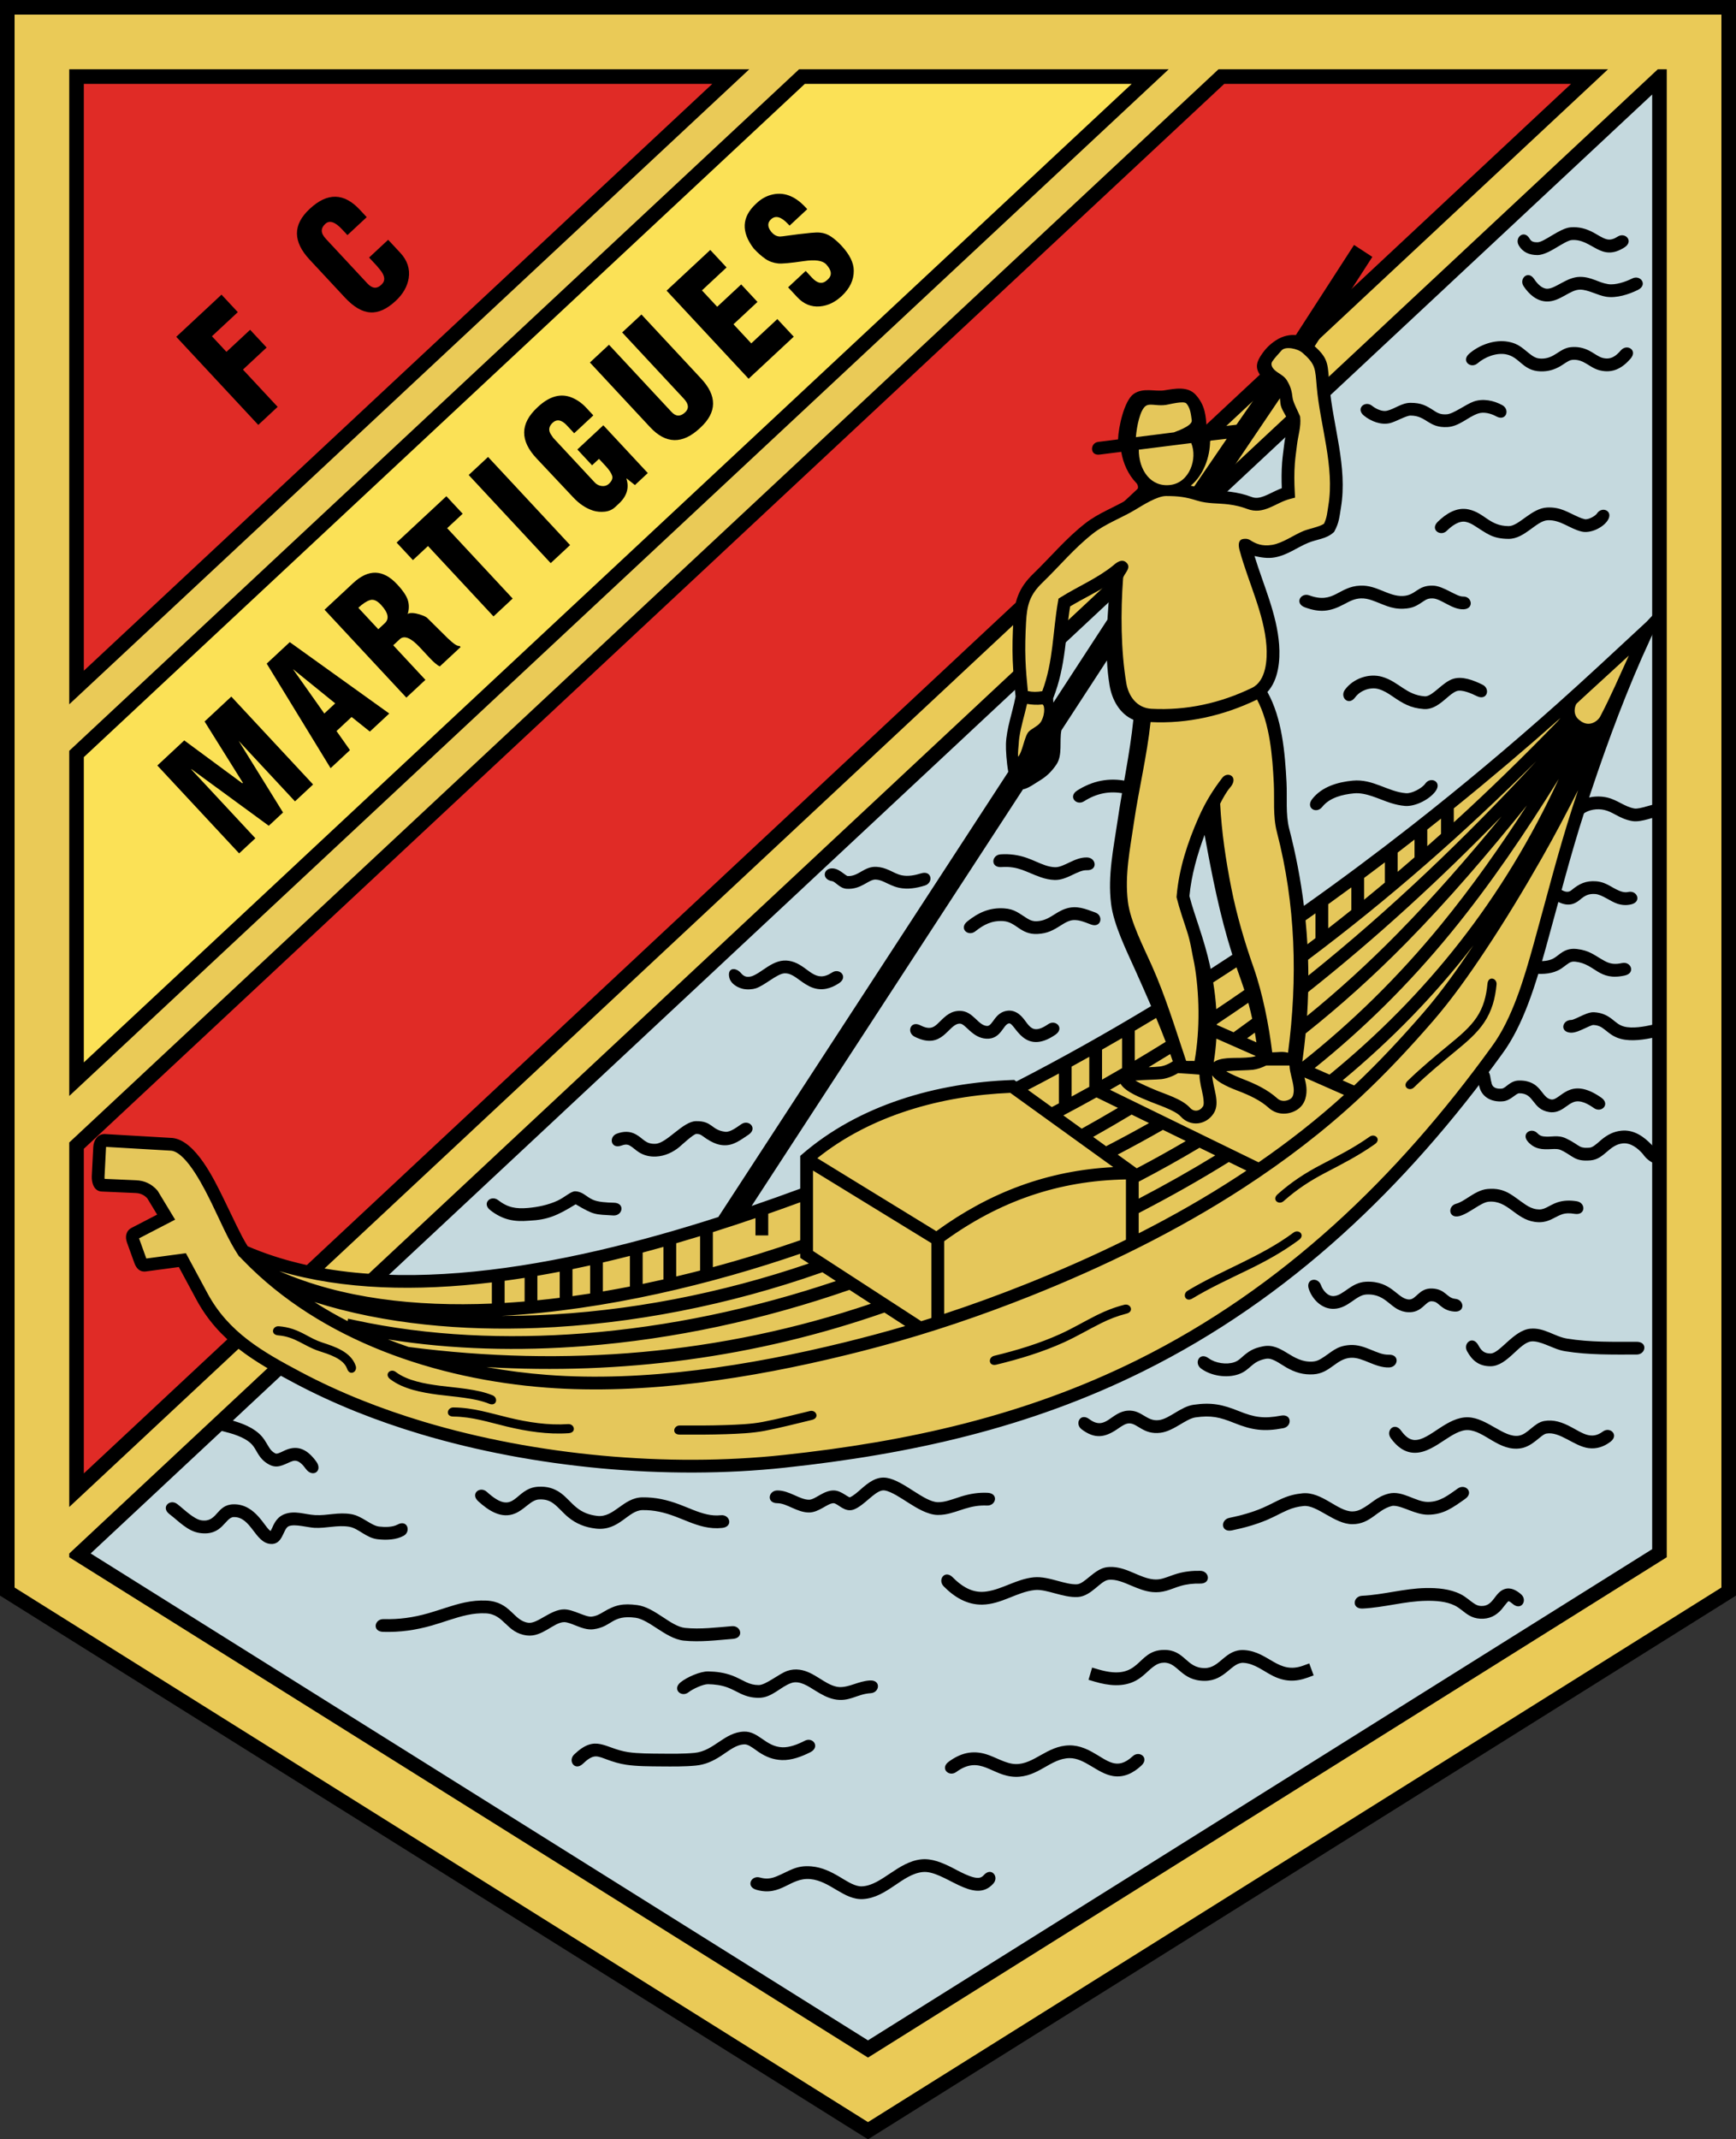 <?xml version="1.0" encoding="utf-8"?>
<!-- Generator: Adobe Illustrator 13.0.2, SVG Export Plug-In . SVG Version: 6.00 Build 14948)  -->
<!DOCTYPE svg PUBLIC "-//W3C//DTD SVG 1.1 Tiny//EN" "http://www.w3.org/Graphics/SVG/1.1/DTD/svg11-tiny.dtd">
<svg version="1.1" baseProfile="tiny" id="Ebene_1" xmlns="http://www.w3.org/2000/svg" xmlns:xlink="http://www.w3.org/1999/xlink"
	 x="0px" y="0px" width="460.25px" height="566.929px" viewBox="0 0 460.25 566.929" xml:space="preserve">
<rect x="0" y="0" width="460.25" height="566.929" fill="#333333" stroke="none"/>
<polygon fill-rule="evenodd" fill="#C5D9DE" points="18.358,412.677 230.125,545.269 441.891,412.677 441.891,18.359 
	18.358,412.677 "/>
<polygon fill-rule="evenodd" fill="#E02B26" points="18.358,18.359 18.358,399.99 425.923,18.359 18.358,18.359 "/>
<polygon fill-rule="evenodd" fill="#FBE156" points="18.358,190.367 18.358,297.25 316.555,18.359 205.529,18.359 18.358,190.367 
	"/>
<path fill-rule="evenodd" d="M0,0h460.25v422.843L230.125,566.929L0,422.843V0L0,0z M22.223,390.464l394.3-368.241h-91.946
	L22.223,304.439V390.464L22.223,390.464z M438.026,25.044L24.036,411.673l206.089,129.035l207.901-130.17V25.044L438.026,25.044z
	 M22.223,177.75L188.848,22.224H22.223V177.75L22.223,177.75z M213.378,22.224L22.223,200.646v80.896L300.045,22.224H213.378
	L213.378,22.224z"/>
<path fill-rule="evenodd" fill="#EACA57" d="M3.865,3.865h452.52v416.837L230.125,562.369L3.865,420.703V3.865L3.865,3.865z
	 M18.358,399.361L426.324,18.359H323.053l-304.695,284.4V399.361L18.358,399.361z M439.522,18.359L18.358,411.687v0.99
	l211.767,132.592l211.766-132.592V18.359H439.522L439.522,18.359z M18.358,186.645L198.653,18.359H18.358V186.645L18.358,186.645z
	 M211.855,18.359L18.358,198.967v91.47L309.851,18.359H211.855L211.855,18.359z"/>
<path fill-rule="evenodd" fill="#E5C75B" d="M27.244,302.66c7.114,0.58,14.229,1.16,21.343,1.74
	c5.291,9.217,10.583,18.432,15.875,27.646c39.073,14.736,90.031,6.561,149.434-15.824c-0.232-3.479,0.199-5.301-0.033-8.779
	c21.234-14.346,39.362-18.705,57.046-19.744c11.827-6.493,23.654-12.987,35.48-19.479c-0.608-9.914-9.172-20.491-9.78-30.404
	c-1.014-16.522,6.919-31.388,5.904-47.911c-10.533-7.563-8.649-23.785-6.56-38.562c-3.029,6.218-10.698,3.156-13.728,9.374
	c-0.751,7.631-1.853,16.226-3.696,24.987c-0.712,3.381,0.313,7.875-1.146,10.834c-1.875,3.804-6.342,5.939-7.865,9.069
	c0.463-15.537,0.927-31.074,1.391-46.611c9.22-14.722,20.662-20.688,33.459-28.258c-2.318-4.406-5.964-9.806-5.631-14.875
	c1.623-3.942,3.246-7.222,4.87-11.164c3.71,0,7.42,0,11.131,0c5.767,10.978,4.904,18.531,0.065,23.322
	c6.029,2.319,11.063,3.144,17.094,5.463c4.539,0.038,7.422-2.084,9.973-3.708c-0.985-5.913,2.337-12.158,1.352-18.071
	c-0.869-5.218-7.208-10.104-8.077-15.322c0.709-3.843,7.385-7.024,10.413-6.229c1.374,0.361,3.748,8.182,5.125,8.544
	c1.23,10.945,3.336,19.535,4.045,30.755c0.146,2.329-2.187,7.791-2.025,10.062c-3.479,1.087-9.722,4.832-12.969,5.918
	c-3.678,1.231-4.356-0.193-8.299,1.039c1.871,12.334,12.268,25.799,2.913,37.272c3.112,7.704,5.646,22.528,5.844,35.209
	c0.137,8.769,3.702,14.589,4.825,23.521c33.494-22.393,60.691-47.768,91.533-75.132c-20.741,38.993-28.889,95.882-38.03,109.355
	c-29.47,41.629-65.604,70.42-102.275,88.531c-24.732,12.213-52.216,16.652-77.396,20.885c-21.529,3.619-43.323,3.918-65.348,0.598
	c-19.715-2.973-41.185-5.709-61.032-15.129c-16.598-7.879-34.032-13.637-44.354-37.275c-3.479,0.348-6.958,0.697-10.436,1.047
	c-0.638-2.551-1.275-5.102-1.912-7.654c2.55-1.506,5.101-3.014,7.652-4.521c-1.566-2.609-3.132-5.217-4.697-7.826
	c-4.172-0.406-8.343-0.813-12.515-1.219C26.553,310.31,26.898,306.484,27.244,302.66L27.244,302.66z M319.87,216.052l-6.629,20.216
	l6.629,23.531l9.279-5.634L319.87,216.052L319.87,216.052z"/>
<path fill-rule="evenodd" d="M351.013,138.798c0.802-1.616,0.854-2.955,1.162-4.813c1.704-10.283-2.178-21.188-3.08-31.466
	c-0.423-4.83-0.231-5.934-3.778-9.021c-1.218-1.103-4.518-1.822-5.549-0.633c-1.032,1.189-1.66,1.768-2.477,2.955
	c-0.576,0.95,0.14,2.035,1.568,2.953c0.888,0.569,1.772,1.122,2.327,2.028c0.994,1.626,1.296,2.823,1.51,4.662
	c0.134,1.147,1.436,3.569,1.891,4.67l0.092,0.224l0.026,0.239c0.27,2.471-0.556,4.824-0.846,7.287
	c-0.192,1.644-0.44,3.26-0.568,4.915c-0.197,2.561-0.163,5.135-0.021,7.697l0.075,1.382l-1.34,0.348
	c-3.896,1.01-6.936,4.338-11.381,2.633c-1.576-0.604-3.154-0.958-4.823-1.178c-2.854-0.374-5.604-0.135-8.409-1.013
	c-3.178-0.994-4.897-1.196-8.222-1.217c-2.375-0.016-6.186,2.428-8.272,3.679c-3.577,2.144-7.815,3.663-11.099,6.232
	c-5.041,3.946-8.904,8.674-13.458,13.073c-3.341,3.228-4.063,5.879-4.312,10.436c-0.181,3.315-0.283,6.616-0.16,9.934
	c0.104,2.784,0.354,5.563,0.632,8.336c1.289,0.28,2.456,0.244,3.819,0.026c2.951-7.868,2.751-15.634,4.182-23.786l0.13-0.742
	l0.639-0.4c4.598-2.873,9.662-4.971,13.906-8.418c1.007-0.915,2.414-1.838,3.542-0.636c1.34,1.43-0.88,2.941-0.966,4.084
	c-0.674,8.907-0.594,19.099,0.849,27.762c0.573,3.447,2.8,6.598,6.664,6.803c9.292,0.491,18.311-1.498,26.676-5.56
	c3.761-1.827,4.081-7.564,3.812-11.191c-0.626-8.43-4.803-16.798-7.036-24.984c-0.517-1.666-0.392-2.941,0.657-3.216
	c0.476-0.124,1.351-0.208,2.079,0.263c1.36,0.876,3.107,1.732,5.879,1.243c2.786-0.492,5.633-2.603,8.27-3.687
	C346.987,140.131,349.792,139.634,351.013,138.798L351.013,138.798z M373.188,286.437c3.63-3.529,7.4-6.633,11.296-9.843
	c2.476-2.04,5.173-4.267,6.979-6.946c1.843-2.732,2.592-5.716,2.898-8.965c0.202-2.142,2.567-1.504,2.405,0.227
	c-0.346,3.662-1.226,7.011-3.301,10.089c-1.959,2.904-4.763,5.249-7.445,7.459c-3.844,3.167-7.566,6.228-11.148,9.71
	C373.625,289.38,371.645,287.937,373.188,286.437L373.188,286.437z M338.713,316.494c3.652-3.238,7.206-5.574,11.511-7.826
	c4.555-2.383,8.651-4.445,12.895-7.441c1.42-1.002,3.151,0.732,1.394,1.973c-4.337,3.063-8.515,5.174-13.168,7.609
	c-4.131,2.16-7.523,4.387-11.029,7.492C339.014,319.453,337.105,317.919,338.713,316.494L338.713,316.494z M314.873,342.041
	c9.283-5.586,19.28-8.891,28.065-15.396c1.396-1.035,3.169,0.66,1.437,1.939c-4.203,3.113-8.554,5.521-13.239,7.809
	c-5.104,2.488-10.133,4.779-15.018,7.719C314.281,345.216,313.373,342.943,314.873,342.041L314.873,342.041z M263.578,359.294
	c5.966-1.449,11.919-3.232,17.518-5.775c3.36-1.525,6.436-3.373,9.713-5.01c2.366-1.18,4.701-2.086,7.268-2.738
	c1.685-0.428,2.681,1.811,0.596,2.342c-2.399,0.609-4.572,1.455-6.783,2.559c-3.307,1.65-6.404,3.506-9.794,5.047
	c-5.739,2.605-11.831,4.438-17.946,5.924C262.057,362.148,261.889,359.705,263.578,359.294L263.578,359.294z M180.211,377.761
	c4.061,0.023,8.115,0.027,12.175-0.111c3.167-0.107,6.759-0.244,9.868-0.842c4.176-0.805,8.322-1.883,12.457-2.879
	c1.691-0.406,2.658,1.846,0.565,2.348c-4.172,1.006-8.352,2.092-12.565,2.902c-3.241,0.625-6.942,0.771-10.243,0.885
	c-4.093,0.139-8.178,0.137-12.271,0.113C178.041,380.166,178.516,377.753,180.211,377.761L180.211,377.761z M120.2,372.978
	c5.267,0.045,9.691,1.51,14.706,2.713c5.066,1.217,10.458,2.07,15.683,1.703c1.735-0.121,2.315,2.258,0.169,2.41
	c-5.48,0.385-11.1-0.486-16.416-1.764c-4.79-1.15-9.149-2.605-14.162-2.646C117.999,375.378,118.528,372.964,120.2,372.978
	L120.2,372.978z M104.923,363.572c3.08,2.35,7.816,3.143,11.567,3.639c4.5,0.596,9.896,0.84,14.086,2.547
	c1.61,0.654,1.083,3.049-0.911,2.236c-3.886-1.582-9.29-1.834-13.492-2.389c-4.25-0.563-9.229-1.451-12.716-4.113
	C101.747,364.185,103.542,362.515,104.923,363.572L104.923,363.572z M73.941,351.466c2.703,0.219,4.672,0.971,7.03,2.229
	c1.454,0.775,2.804,1.535,4.384,2.051c3.372,1.102,7.671,2.479,8.944,6.186c0.563,1.645-1.588,2.82-2.285,0.785
	c-0.928-2.703-4.987-3.883-7.408-4.674c-4.082-1.334-6.257-3.793-10.86-4.168C71.6,353.701,72.208,351.326,73.941,351.466
	L73.941,351.466z M47.417,335.769l-8.667,1.162c-1.739,0.232-2.623-0.83-3.156-2.313l-1.932-5.352
	c-0.542-1.504-0.287-3.094,1.233-3.883l6.767-3.508l-2.604-4.303c-0.854-0.916-1.809-1.357-3.084-1.414l-9.02-0.398
	c-2.097-0.094-2.705-2.412-2.617-4.131l0.394-7.705c0.089-1.76,1.206-3.504,3.149-3.395l17.862,1.041l0.05,0.006
	c6.078,0.721,10.978,10.986,13.37,15.842c1.219,2.475,2.386,4.975,3.604,7.451c0.885,1.797,1.822,3.684,2.899,5.391
	c34.902,15.066,83.93,5.379,124.776-7.744l76.874-117.975c-0.452-2.491-0.676-5.863-0.618-7.432
	c0.146-3.992,1.698-8.249,2.486-12.202l0.065-0.328c-0.328-3.21-0.638-6.427-0.758-9.653c-0.127-3.422-0.024-6.825,0.162-10.243
	c0.295-5.419,1.362-8.842,5.339-12.684c4.655-4.499,8.555-9.259,13.724-13.304c3.519-2.753,7.666-4.206,11.445-6.469
	c2.832-1.694,2.961-3.393,2.035-4.296c-2.058-2.146-3.416-5.108-3.929-8.186l-5.758,0.725c-2.652,0.333-2.532-3.088-0.374-3.36
	l5.281-0.667c0.106-3.276,1.65-10.239,4.095-12.011c2.505-1.815,5.69-0.602,8.201-0.993c2.69-0.419,6.201-1.198,8.356,1.242
	c2.505,2.835,2.598,5.542,2.873,8.795l7.865-0.923l8.056-11.601c-0.45-0.336-1.554-1.255-1.825-1.646
	c-1.383-1.989-0.795-3.57,0.468-5.405c1.057-1.535,2.079-2.576,3.644-3.633c2.044-1.382,4.032-1.588,5.408-1.473l15.426-23.883
	l4.856,3.166l-15.296,23.684c3.844,3.435,3.438,4.942,3.921,10.461c0.945,10.765,4.851,21.436,3.048,32.314
	c-0.405,2.44-0.488,3.972-1.681,6.171l-0.145,0.266l-0.227,0.2c-1.891,1.659-4.358,1.744-6.572,2.654
	c-3.101,1.275-5.522,3.28-8.968,3.889c-1.825,0.322-3.575,0.019-5.321-0.372c2.374,7.758,5.922,15.341,6.526,23.485
	c0.312,4.184-0.169,9.358-3.106,12.55c3.901,6.968,4.662,16.104,5.068,23.948c0.204,3.95-0.279,8.475,0.71,12.287
	c1.76,6.786,3.062,13.601,3.904,20.441c9.768-6.91,19.354-14.063,28.747-21.421c13.13-10.284,25.911-21,38.365-32.093
	c7.672-6.833,15.136-13.826,22.669-20.802l1.078-0.998l2.062-2.19l0.304,1.259l0.196,2.138l-0.86,1.826l-0.48,1.027l-0.67,1.493
	c-0.609,1.355-1.224,2.709-1.841,4.062c-5.818,13.236-10.754,27.026-15.184,40.717c-3.845,11.885-6.906,24.093-10.262,36.128
	c-2.589,9.289-5.831,20.355-11.609,28.156c-25.372,35.057-56.224,64.76-95.245,84.1c-30.241,14.988-61.596,21.91-94.937,25.488
	c-31.243,3.352-66.542,0.078-96.607-8.922c-11.471-3.434-22.708-7.846-33.292-13.463c-10.728-5.693-20.13-11.135-26.091-22.207
	L47.417,335.769L47.417,335.769z M199.27,319.587c4.43-1.514,8.738-3.053,12.889-4.584v-8.461h0v-0.223l0.292-0.256
	c15.243-13.297,35.945-19.139,55.846-19.852l0.579-0.021l0.577,0.416c12.125-6.246,24.037-12.928,35.729-19.991
	c-1.316-3.058-2.672-6.097-4.022-9.122c-2.357-5.283-5.901-12.308-6.596-18.021c-0.915-7.523,0.659-14.645,1.737-22.035
	c1.302-8.919,3.257-17.715,4.173-26.695c-3.55-1.528-5.652-5.185-6.313-9.16c-0.357-2.152-0.571-4.352-0.68-6.577l-12.079,18.537
	c-0.583,2.845,0.382,6.574-1.353,9.097c-1.324,1.926-2.599,3.14-4.6,4.342c-1.229,0.738-2.779,1.924-4.242,2.207L199.27,319.587
	L199.27,319.587z M306.519,269.762c-1.881,1.135-3.767,2.258-5.66,3.373v7.937c2.752-1.637,5.482-3.298,8.197-4.987
	C308.246,273.965,307.396,271.858,306.519,269.762L306.519,269.762z M310.255,279.32c-1.899,1.178-3.807,2.343-5.724,3.495
	l0.211-0.006c0.932-0.03,1.878-0.07,2.803-0.185c1.118-0.139,2.393-0.686,3.392-1.368
	C310.715,280.609,310.487,279.964,310.255,279.32L310.255,279.32z M297.076,287.208c-0.929,0.535-1.858,1.066-2.792,1.598
	l39.402,19.221c7.934-5.477,15.471-11.363,22.633-17.865l-10.474-4.619c0.434,1.717,0.844,3.486,0.233,5.613
	c-0.468,1.631-1.631,2.816-3.188,3.457c-2.21,0.908-4.699,0.619-6.502-1.012c-2.25-2.037-5.221-3.391-8.033-4.471
	c-1.67-0.641-5.589-2.1-6.978-4.18c0.151,3.275,2.218,7.221,0.414,10.061c-1.995,3.139-6.184,3.711-8.78,0.85
	c-1.539-1.693-6.285-3.137-8.471-4.084C302.835,291.039,298.407,289.458,297.076,287.208L297.076,287.208z M345.272,281.332
	c13.25-10.512,25.409-22.408,36.742-36.245c8.253-10.078,15.743-20.724,22.81-31.652c-10.176,12.58-20.674,24.911-32.014,36.429
	c-8.604,8.738-17.447,16.689-26.656,24.005c-0.225,2.344-0.499,4.69-0.829,7.041l-0.019,0.129l-0.007,0.053L345.272,281.332
	L345.272,281.332z M346.529,269.228c8.214-6.676,16.139-13.884,23.871-21.737c9.74-9.893,18.855-20.393,27.68-31.134
	c-16.176,16.605-33.191,32.223-51.263,46.536C346.764,265.002,346.668,267.113,346.529,269.228L346.529,269.228z M346.867,258.528
	c21.515-17.247,41.524-36.352,60.4-56.769c-18.99,18.95-39.118,36.58-60.471,52.579C346.839,255.733,346.863,257.13,346.867,258.528
	L346.867,258.528z M346.621,250.238c0.713-0.54,1.427-1.082,2.137-1.625v-6.576c-0.874,0.621-1.752,1.243-2.63,1.86
	C346.334,246.009,346.5,248.122,346.621,250.238L346.621,250.238z M301.921,119.162c-0.038,5.368,3.146,10.019,8.383,9.354
	c5.129-0.651,7.217-7.006,5.519-11.103L301.921,119.162L301.921,119.162z M320.822,116.785c-0.017,4.382-1.748,9.117-5.13,11.932
	c0.293,0.053,0.593,0.118,0.903,0.199l8.646-12.635L320.822,116.785L320.822,116.785z M311.246,114.574
	c2.106-0.786,4.892-1.964,4.714-3.208c-0.223-1.568-0.364-3.244-1.425-4.444c-0.69-0.781-4.445,0.229-5.405,0.379
	c-0.891,0.139-1.786,0.101-2.681,0.027c-0.837-0.07-1.99-0.262-2.709,0.259c-1.502,1.088-2.377,5.435-2.595,8.261L311.246,114.574
	L311.246,114.574z M272.294,186.542c-0.662,2.951-1.628,5.979-2.05,8.883c-0.088,0.601-0.146,1.203-0.168,1.809
	c-0.021,0.581-0.254,2.09-0.162,3.31c1.188-1.218,1.679-5.513,2.839-6.666c0.905-0.898,2.617-1.525,3.262-2.671
	c1.232-2.189,0.914-4.817,0.169-4.508C274.943,186.833,273.502,186.752,272.294,186.542L272.294,186.542z M279.21,185.073
	l0.038,0.811c0.005,0.106,0.013,0.211,0.019,0.317l14.341-22.008c0.181-3.199,0.445-6.388,0.687-9.514
	c-3.424,2.227-7.07,3.904-10.587,6.032c-0.615,3.784-0.889,7.635-1.386,11.435C281.74,176.597,280.871,180.893,279.21,185.073
	L279.21,185.073z M339.342,105.535l-16.581,24.538c1.182,0.066,2.363,0.107,3.479,0.254c1.935,0.254,3.769,0.674,5.594,1.373
	c0.527,0.202,1.052,0.27,1.612,0.218c1.119-0.104,2.315-0.674,3.317-1.157c1.02-0.492,2.018-0.993,3.066-1.386
	c-0.091-2.279-0.087-4.563,0.09-6.838c0.131-1.702,0.383-3.359,0.581-5.049c0.251-2.131,1.084-4.165,0.867-6.287
	c-0.587-1.42-1.723-2.779-1.894-4.246C339.43,106.572,339.395,106.069,339.342,105.535L339.342,105.535z M300.999,286.353
	c1.473,0.885,4.112,1.986,4.886,2.32c2.985,1.293,7.431,2.492,9.631,4.914c1.059,1.168,2.598,0.906,3.422-0.391
	c0.597-0.939-0.363-4.396-0.576-5.477c-0.191-0.965-0.344-1.957-0.366-2.945c-1.624-0.111-3.245-0.252-4.871-0.342l-0.799-0.045
	c-1.341,0.814-2.918,1.412-4.361,1.592C306.858,286.117,303.063,286.156,300.999,286.353L300.999,286.353z M325.085,283.882
	c1.311,0.827,3.67,1.78,4.48,2.09c3.234,1.242,6.503,2.777,9.092,5.121c0.83,0.752,1.943,0.805,2.945,0.391
	c0.595-0.244,1.044-0.629,1.225-1.26c0.195-0.684,0.212-1.354,0.129-2.055c-0.255-2.158-0.989-3.748-1.084-5.805h-6.181
	c-1.137,0.577-2.379,0.99-3.536,1.133C331.032,283.639,327.125,283.676,325.085,283.882L325.085,283.882z M341.486,278.973
	c2.58-19.715,2.041-39.223-2.962-58.508c-1.095-4.219-0.592-8.655-0.814-12.962c-0.366-7.09-1.024-15.732-4.446-22.115
	c-8.825,4.252-18.442,6.463-28.226,5.963c-0.938,8.896-3.135,17.874-4.425,26.713c-1.021,7.005-2.454,13.751-1.59,20.864
	c0.636,5.223,4.161,12.06,6.327,16.912c3.661,8.201,6.255,16.762,9.113,25.287c1.127,0.076,1.112-0.039,2.239,0.041
	c1.521-8.39,1.271-18.312-0.066-25.775c-0.739-3.338-0.9-5.44-1.962-8.687c-0.938-2.871-1.939-5.75-2.681-8.678l-0.069-0.276
	l0.024-0.283c0.626-7.311,2.926-14.31,5.893-20.985c1.843-4.145,3.843-7.269,6.208-10.357c1.438-1.89,4.56-0.245,2.022,2.644
	c-0.839,0.954-1.928,2.853-2.587,4.219c0.407,7.594,1.481,14.848,2.963,22.348c1.386,7.011,3.505,14.252,5.883,20.999
	c2.404,6.816,4.096,15.41,4.959,22.542C338.936,278.879,339.863,278.569,341.486,278.973L341.486,278.973z M321.783,281.506
	c1.621-1.338,5.365-1.121,7.153-1.179c0.932-0.031,1.877-0.07,2.803-0.185c0.392-0.049,0.803-0.147,1.215-0.285l-10.47-4.617
	C322.36,277.321,322.129,279.406,321.783,281.506L321.783,281.506z M333.097,276.225c-0.126-0.859-0.261-1.717-0.408-2.573
	c-0.682,0.499-1.363,0.994-2.048,1.489L333.097,276.225L333.097,276.225z M331.984,269.976c-0.255-1.188-0.535-2.372-0.848-3.545
	c-0.061-0.228-0.123-0.455-0.187-0.681c-2.767,1.914-5.551,3.799-8.357,5.658v0.185l4.459,1.966
	C328.706,272.375,330.348,271.182,331.984,269.976L331.984,269.976z M329.908,262.359c-0.54-1.634-1.118-3.252-1.698-4.898
	c-0.132-0.373-0.262-0.743-0.389-1.114c-2.053,1.347-4.111,2.683-6.177,4.007c0.388,2.369,0.665,4.726,0.815,7.082
	C324.958,265.766,327.441,264.073,329.908,262.359L329.908,262.359z M326.721,253.021c-3.336-10.5-5.327-20.691-7.36-31.78
	c-1.957,5.281-3.512,10.745-4.018,16.234c0.714,2.756,1.662,5.476,2.546,8.181c1.096,3.353,2.114,6.701,2.877,10.149
	c0.071,0.32,0.139,0.64,0.206,0.959C322.894,255.527,324.811,254.278,326.721,253.021L326.721,253.021z M179.276,329.47v8.801
	c2.132-0.506,4.247-1.029,6.336-1.57v-9.123C183.517,328.22,181.403,328.853,179.276,329.47L179.276,329.47z M175.894,339.056
	v-8.621c-1.827,0.514-3.664,1.014-5.51,1.504v8.313C172.232,339.869,174.069,339.468,175.894,339.056L175.894,339.056z
	 M203.675,321.644v5.752h-3.382v-4.584c-3.691,1.262-7.462,2.504-11.299,3.713v9.281c8.177-2.205,15.973-4.637,23.165-7.137v-10.063
	C209.393,319.621,206.561,320.638,203.675,321.644L203.675,321.644z M385.43,214.221v3.706c9.245-8.432,18.236-17.179,26.978-26.205
	l0.532-0.55l0.788-0.917C404.479,198.458,395.047,206.455,385.43,214.221L385.43,214.221z M382.048,220.987v-4.05
	c-1.213,0.969-2.429,1.933-3.648,2.895v4.403C379.621,223.158,380.836,222.075,382.048,220.987L382.048,220.987z M375.018,227.194
	v-4.712c-1.487,1.159-2.979,2.313-4.476,3.461v5.097C372.042,229.765,373.533,228.484,375.018,227.194L375.018,227.194z
	 M352.14,239.62v6.386c2.054-1.597,4.098-3.21,6.129-4.837v-6.006C356.235,236.658,354.191,238.145,352.14,239.62L352.14,239.62z
	 M361.652,232.661v5.775c1.846-1.503,3.683-3.02,5.509-4.547v-5.367C365.332,229.91,363.494,231.291,361.652,232.661
	L361.652,232.661z M297.478,283.064v-7.952c-1.764,1.023-3.53,2.038-5.304,3.043v7.961
	C293.951,285.111,295.717,284.091,297.478,283.064L297.478,283.064z M284.111,282.651v7.933c1.566-0.848,3.127-1.705,4.683-2.568
	v-7.955C287.237,280.93,285.674,281.795,284.111,282.651L284.111,282.651z M280.729,292.396v-7.908
	c-2.722,1.467-5.454,2.912-8.198,4.336l6.326,4.561l0.246-0.129C279.646,292.968,280.187,292.683,280.729,292.396L280.729,292.396z
	 M167.002,340.933v-8.115c-2.377,0.605-4.767,1.189-7.164,1.746v7.676C162.239,341.833,164.627,341.398,167.002,340.933
	L167.002,340.933z M156.457,342.789v-7.457c-1.559,0.346-3.119,0.68-4.683,1v7.148C153.338,343.265,154.899,343.033,156.457,342.789
	L156.457,342.789z M148.393,343.923v-6.92c-1.973,0.383-3.947,0.744-5.923,1.08v6.504
	C144.445,344.392,146.419,344.169,148.393,343.923L148.393,343.923z M139.088,344.898v-6.26c-1.769,0.279-3.537,0.537-5.303,0.775
	v5.867C135.55,345.177,137.319,345.048,139.088,344.898L139.088,344.898z M130.403,345.451v-5.607
	c-19.861,2.381-39.303,2.029-56.351-2.99C90.536,344.101,110.194,346.32,130.403,345.451L130.403,345.451z M348.551,283.041
	l3.938,1.736c25.635-20.979,46.035-46.379,60.762-78.335c-8.767,14.125-18.076,27.913-28.621,40.788
	C373.48,260.844,361.533,272.61,348.551,283.041L348.551,283.041z M355.956,286.306l3.069,1.354
	c6.465-6.09,12.514-12.574,18.331-19.285c4.805-5.543,9.18-11.723,13.253-17.827C380.421,263.772,368.85,275.604,355.956,286.306
	L355.956,286.306z M330.46,310.216l-4.671-2.277c-7.407,4.609-15.133,8.982-23.178,13.154l-0.719,0.373v5.369
	c8.973-4.559,17.724-9.535,26.029-14.945C328.774,311.335,329.619,310.779,330.46,310.216L330.46,310.216z M322.192,306.183
	l-4.165-2.031c-5.221,3.113-10.593,6.107-16.134,9v4.5C308.907,313.992,315.672,310.177,322.192,306.183L322.192,306.183z
	 M314.385,302.375l-6.071-2.961c-3.919,2.244-7.911,4.426-11.991,6.559l5.045,3.637
	C305.815,307.267,310.151,304.861,314.385,302.375L314.385,302.375z M304.629,297.617l-4.612-2.25
	c-3.364,2.018-6.761,3.99-10.197,5.918l3.431,2.473C297.119,301.757,300.909,299.714,304.629,297.617L304.629,297.617z
	 M296.385,293.593l-5.684-2.771c-2.907,1.619-5.835,3.207-8.783,4.768l4.872,3.512C290.022,297.306,293.218,295.47,296.385,293.593
	L296.385,293.593z M418.75,190.839c2.657,2.24,4.996-0.007,5.437-0.841c2.799-5.296,5.16-10.817,7.652-16.264
	c-4.583,4.25-9.233,8.421-13.815,12.682C417.614,186.796,416.736,189.379,418.75,190.839L418.75,190.839z M234.487,347.832
	c-34.302,11.969-69.723,16.539-105.527,14.455c5.376,0.977,10.771,1.658,16.104,2.066c25.786,1.971,53.792-2.475,78.803-8.617
	c2.775-0.682,5.544-1.393,8.305-2.135c2.613-0.699,5.22-1.434,7.818-2.199L234.487,347.832L234.487,347.832z M108.306,356.945
	c41.577,5.4,82.814,1.98,122.575-11.451l-5.66-3.674c-22.681,7.867-46.449,13.07-70.395,14.914
	c-17.171,1.32-34.858,0.949-51.973-1.793C104.654,355.65,106.473,356.316,108.306,356.945L108.306,356.945z M92.143,350.101
	l0.138-0.639l1.653,0.359c19.726,4.289,40.545,5.086,60.632,3.539c22.778-1.754,45.396-6.588,67.047-13.881l-3.582-2.324
	l-0.515,0.18c-23.981,8.412-49.763,13.6-75.175,14.588c-19.431,0.756-40.168-0.92-58.975-6.873
	C86.202,346.871,89.133,348.552,92.143,350.101L92.143,350.101z M133.016,348.71c3.089,0.01,6.159-0.047,9.194-0.166
	c24.384-0.949,49.121-5.82,72.227-13.721l-2.277-1.477v-1.098C189.233,340.128,160.742,347.193,133.016,348.71L133.016,348.71z
	 M244.231,350.123c0.903-0.279,1.807-0.563,2.708-0.848v-19.834l-31.398-19.246v21.314L244.231,350.123L244.231,350.123z
	 M250.321,348.181c7.251-2.383,14.427-5,21.501-7.818c8.948-3.563,17.911-7.502,26.689-11.834v-15.973
	c-17.912,0.299-33.599,5.793-48.151,16.352l-0.039,0.063V348.181L250.321,348.181z M248.237,326.269
	c14.25-10.373,29.604-16.076,46.905-16.979l-27.3-19.678c-18.069,0.74-36.875,5.857-51.155,17.316L248.237,326.269L248.237,326.269z
	 M418.385,209.408c-3.076,6.065-6.251,12.089-9.592,17.952c-4.793,8.412-9.82,16.73-15.188,24.789
	c-4.204,6.313-8.724,12.705-13.694,18.44c-6.124,7.065-12.502,13.88-19.343,20.259c-9.579,8.932-19.832,16.73-30.801,23.875
	c-17.612,11.473-37.185,21.012-56.695,28.781c-13.055,5.199-26.451,9.727-40.025,13.363c-2.784,0.746-5.575,1.465-8.374,2.15
	c-25.374,6.232-53.709,10.705-79.867,8.707c-29.06-2.221-59.678-12.359-80.342-33.725l-0.961-0.994l-0.122-0.053l-0.274-0.42
	c-2.666-4.057-4.814-9.229-6.978-13.621c-1.649-3.346-6.5-13.408-10.69-13.971l-17.314-1.01c-0.01,0.063-0.015,0.125-0.017,0.164
	l-0.394,7.705c-0.007,0.137-0.007,0.389,0.019,0.607l8.391,0.371c2.239,0.1,4.076,0.982,5.562,2.654l0.102,0.115l4.64,7.666
	l-9.563,4.957l1.912,5.299c0.004,0.014,0.009,0.027,0.015,0.041l10.496-1.406l5.736,10.646
	c5.587,10.379,14.646,15.488,24.699,20.824c10.387,5.512,21.419,9.84,32.676,13.209c29.633,8.873,64.48,12.104,95.276,8.799
	c32.934-3.535,63.922-10.35,93.795-25.154c38.521-19.094,68.968-48.455,94.019-83.069c5.481-7.401,8.624-18.256,11.08-27.066
	c3.368-12.082,6.442-24.33,10.302-36.261C417.369,212.493,417.873,210.951,418.385,209.408L418.385,209.408z"/>
<path fill-rule="evenodd" d="M201.48,497.554c1.582,0.451,2.854,0.326,4.361-0.287c3.434-1.393,5.186-3.039,9.3-2.668
	c2.83,0.256,5.135,1.396,7.534,2.82c1.459,0.867,3.413,2.186,5.106,2.43c0.284,0.041,0.569,0.055,0.855,0.037
	c5.13-0.33,9.427-6.5,15.616-7.15c2.804-0.295,5.588,0.906,8.041,2.131c1.658,0.826,5.65,3.199,7.498,2.719
	c0.42-0.109,0.747-0.35,1.033-0.67c2.007-2.248,4.144,0.436,2.522,2.252c-5.177,5.797-13.049-3.666-18.741-3.068
	c-5.397,0.566-9.437,6.756-15.752,7.162c-5.094,0.328-8.745-4.816-14.017-5.293c-5.382-0.488-7.722,4.711-14.286,2.838
	C197.654,499.98,199.139,496.884,201.48,497.554L201.48,497.554z"/>
<path fill-rule="evenodd" d="M251.545,466.843c3.071-2.236,6.17-3.086,9.856-1.982c2.505,0.748,5.255,2.564,7.854,2.623
	c4.9,0.109,8.299-4.852,14.23-4.951c1.371-0.023,2.696,0.26,3.97,0.756c0.713,0.277,1.399,0.617,2.071,0.984
	c4.115,2.258,6.547,5.041,10.769,1.143c1.789-1.65,4.506,0.439,2.294,2.484c-2.118,1.955-4.595,3.244-7.543,2.754
	c-4.136-0.688-7.502-4.809-11.503-4.74c-5.102,0.086-8.261,5.088-14.364,4.951c-6.265-0.141-9.247-5.943-15.644-1.287
	C251.569,471.009,249.109,468.617,251.545,466.843L251.545,466.843z"/>
<path fill-rule="evenodd" d="M152.234,464.935c5.779-5.51,8.04-1.564,14.28-0.615c2.691,0.408,6.09,0.387,8.827,0.41
	c2.833,0.023,5.989,0.064,8.804-0.209c5.174-0.504,7.852-5.465,13.09-5.637c3.923-0.127,5.72,3.986,10.195,4.16
	c1.926,0.074,4.194-0.832,5.869-1.707c2.281-1.193,4.208,1.672,1.516,3.023c-2.264,1.135-4.946,2.162-7.517,2.063
	c-2.32-0.09-4.187-0.824-6.1-2.092c-0.881-0.584-2.241-1.713-3.234-1.99c-0.204-0.055-0.408-0.084-0.619-0.076
	c-0.599,0.02-1.167,0.146-1.727,0.357c-1.555,0.586-3.094,1.813-4.493,2.719c-2.095,1.357-4.135,2.301-6.654,2.545
	c-2.938,0.285-6.203,0.25-9.16,0.225c-2.912-0.023-6.441-0.012-9.308-0.447c-1.822-0.277-3.436-0.771-5.155-1.408
	c-0.816-0.301-1.951-0.775-2.823-0.803c-1.3-0.041-2.586,1.1-3.459,1.932C152.388,469.462,150.473,466.615,152.234,464.935
	L152.234,464.935z"/>
<path fill-rule="evenodd" d="M180.453,445.8c1.664-1.338,5.182-2.906,7.327-2.865c2.178,0.041,4.292,0.334,6.34,1.098
	c1.324,0.494,2.454,1.16,3.716,1.748c1.116,0.518,2.075,0.764,3.313,0.768c1.873,0.006,5.373-2.998,7.561-3.75
	c1.066-0.365,2.16-0.469,3.276-0.316c3.881,0.533,6.484,3.805,9.845,4.508c0.205,0.043,0.414,0.07,0.622,0.082
	c2.688,0.15,5.084-1.57,8.176-1.744c3.006-0.168,2.621,3.24,0.189,3.377c-3.626,0.203-5.67,2.436-9.68,1.596
	c-1.796-0.375-3.392-1.299-4.939-2.248c-1.805-1.107-4.17-2.818-6.391-2.055c-2.944,1.012-5.132,3.945-8.671,3.932
	c-1.728-0.006-3.168-0.357-4.726-1.082c-1.172-0.545-2.255-1.191-3.474-1.646c-1.684-0.627-3.434-0.852-5.223-0.885
	c-1.313-0.025-4.136,1.311-5.141,2.119C180.679,449.96,178.106,447.691,180.453,445.8L180.453,445.8z"/>
<path fill-rule="evenodd" d="M101.695,429.072c4.142,0.117,7.907-0.43,11.879-1.559c3.205-0.912,6.35-2.15,9.608-2.842
	c1.904-0.402,3.803-0.6,5.75-0.51c6.503,0.297,7.132,5.391,11.172,5.883c2.413,0.293,5.892-3.549,9.47-3.555
	c2.445-0.004,5.693,2.137,7.327,1.92c1.202-0.16,2.007-0.588,3.023-1.203c3.182-1.928,5.262-2.348,9.039-1.848
	c4.676,0.621,8.854,5.656,12.67,6.047c4.039,0.414,8.371-0.135,12.413-0.467c2.427-0.199,3.28,3.125,0.276,3.371
	c-4.291,0.352-8.736,0.9-13.033,0.461c-2.562-0.264-5.05-1.906-7.168-3.277c-1.516-0.98-3.795-2.541-5.603-2.781
	c-6.389-0.848-6.154,2.381-11.17,3.049c-1.649,0.221-3.304-0.43-4.81-1.025c-0.811-0.318-2.086-0.865-2.958-0.863
	c-2.761,0.004-5.791,4.027-9.884,3.529c-5.502-0.672-5.928-5.633-10.917-5.861c-1.659-0.076-3.273,0.096-4.895,0.439
	c-3.161,0.67-6.267,1.9-9.384,2.785c-4.304,1.225-8.414,1.814-12.899,1.688C98.587,432.369,99.26,429.003,101.695,429.072
	L101.695,429.072z"/>
<path fill-rule="evenodd" d="M71.756,405.716c0.241-0.41,0.602-1.287,0.738-1.561c0.638-1.283,1.478-2.33,2.853-2.869
	c2.814-1.104,5.435,0.078,8.223,0.221c3.304,0.168,6.025-0.834,9.55-0.25c2.888,0.479,5.256,3.053,7.399,3.291
	c1.486,0.164,3.53,0.205,4.875-0.525c2.651-1.445,3.625,1.877,1.617,2.969c-2.031,1.105-4.613,1.166-6.864,0.918
	c-3.122-0.346-5.058-2.898-7.579-3.316c-3.081-0.51-6.063,0.449-9.17,0.291c-1.853-0.096-5.187-1.088-6.816-0.449
	c-1.61,0.631-1.492,5.043-4.938,4.711c-4.074-0.395-5.077-7.182-9.64-7.119c-2.396,0.033-2.939,5.121-9.096,4.215
	c-3.181-0.469-5.522-3.133-7.966-4.977c-2.403-1.816,0.096-4.166,2.038-2.699c1.673,1.264,4.363,4.025,6.42,4.328
	c4.313,0.637,3.879-4.184,8.557-4.248C67.83,398.566,70.257,404.998,71.756,405.716L71.756,405.716z"/>
<path fill-rule="evenodd" d="M60.339,376.109c2.789,0.699,6.022,1.76,8.221,3.693c1.396,1.227,1.852,2.281,2.78,3.773
	c0.435,0.699,0.858,1.15,1.588,1.549c0.137,0.074,0.257,0.107,0.413,0.1c0.594-0.035,1.783-0.701,2.363-0.947
	c3.524-1.496,5.981,0.105,8.123,3.008c1.859,2.523-0.927,4.438-2.721,2.008c-0.789-1.068-1.948-2.537-3.447-2.129
	c-0.216,0.059-0.428,0.139-0.633,0.227c-1.964,0.834-3.555,1.887-5.722,0.701c-1.243-0.68-2.093-1.533-2.836-2.729
	c-0.705-1.133-1.103-2.107-2.142-3.021c-1.729-1.52-4.632-2.404-6.811-2.951l-1.641-0.412l0.823-3.281L60.339,376.109
	L60.339,376.109z"/>
<path fill-rule="evenodd" fill="#FFFFFF" d="M71.965,386.523c0.049,0.029,0.1,0.057,0.151,0.084c0.01,0.006,0.019,0.01,0.027,0.016
	c-0.009-0.006-0.019-0.01-0.027-0.016C72.065,386.58,72.015,386.552,71.965,386.523L71.965,386.523z"/>
<path fill-rule="evenodd" d="M129.075,395.351c7.613,6.9,7.169-1.043,13.687-1.365c2.251-0.111,4.178,0.391,5.992,1.742
	c1.471,1.096,2.6,2.545,4.009,3.705c1.678,1.385,3.436,2.039,5.593,2.291c4.458,0.521,6.843-4.855,11.958-4.922
	c3.497-0.045,6.576,0.672,9.829,1.887c2.367,0.885,4.805,2.068,7.267,2.617c1.228,0.275,2.442,0.375,3.696,0.24
	c2.421-0.264,3.358,3.037,0.363,3.361c-1.623,0.176-3.207,0.055-4.796-0.301c-2.669-0.596-5.163-1.797-7.714-2.75
	c-2.854-1.066-5.53-1.713-8.601-1.672c-3.881,0.051-6.185,5.625-12.394,4.898c-2.805-0.328-5.169-1.242-7.352-3.041
	c-1.353-1.115-2.509-2.584-3.877-3.604c-1.181-0.879-2.34-1.148-3.805-1.076c-0.527,0.025-1.003,0.184-1.469,0.426
	c-0.551,0.287-1.063,0.676-1.551,1.059c-1.048,0.822-2.035,1.662-3.275,2.195c-3.702,1.594-7.164-0.77-9.83-3.186
	C124.571,395.833,127.273,393.716,129.075,395.351L129.075,395.351z"/>
<path fill-rule="evenodd" d="M371.465,379.136c0.858,1.193,2.049,2.461,3.63,2.479c3.96,0.041,8.502-6.209,14.153-6.025
	c4.989,0.162,9.496,5.518,13.415,4.875c2.428-0.398,4.023-3.41,6.732-3.893c1.211-0.215,2.408-0.15,3.6,0.145
	c1.32,0.328,2.542,0.914,3.736,1.553c2.806,1.504,5.192,3.352,8.177,1.119c1.95-1.459,4.438,0.904,2.025,2.709
	c-1.729,1.293-3.643,1.949-5.808,1.656c-3.838-0.523-7.587-4.484-11.138-3.852c-1.452,0.258-3.545,3.371-6.778,3.9
	c-5.761,0.943-9.631-4.688-14.071-4.832c-2.018-0.066-4.338,1.473-5.964,2.533c-2.383,1.553-5.154,3.523-8.115,3.492
	c-2.758-0.029-4.802-1.744-6.341-3.885C367.297,379.132,369.707,376.689,371.465,379.136L371.465,379.136z"/>
<path fill-rule="evenodd" d="M320.439,359.949c1.753,1.299,4.731,1.75,6.779,1.049c0.761-0.26,1.252-0.627,1.842-1.156
	c1.95-1.756,3.138-2.541,5.814-3.063c5.11-1,7.565,4.418,13.161,4.045c0.814-0.055,1.493-0.322,2.186-0.738
	c2.834-1.703,3.969-3.436,7.726-3.652c4.018-0.23,7.138,2.664,10.229,2.563c3.012-0.098,2.543,3.301,0.11,3.381
	c-3.78,0.123-6.942-2.75-10.146-2.566c-3.89,0.223-5.429,4.092-9.881,4.389c-2.694,0.18-4.912-0.498-7.224-1.82
	c-1.209-0.691-2.876-1.936-4.204-2.252c-0.44-0.105-0.864-0.115-1.31-0.029c-3.79,0.74-3.979,2.996-7.211,4.102
	c-3.104,1.061-7.241,0.428-9.887-1.533C316.469,361.216,318.018,358.156,320.439,359.949L320.439,359.949z"/>
<path fill-rule="evenodd" d="M288.809,376.082c4.339,3.248,5.727-1.986,10.253-2.254c3.705-0.217,4.884,2.938,8.206,2.508
	c2.814-0.365,5.753-3.574,9.171-4.066c4.776-0.688,7.674-0.072,12.03,1.686c4.127,1.666,6.628,2.051,11.119,1.199
	c2.96-0.564,3.021,2.867,0.63,3.322c-5.128,0.973-8.282,0.523-13.015-1.385c-3.796-1.533-6.106-2.076-10.283-1.475
	c-1.276,0.184-2.913,1.219-4.021,1.871c-1.589,0.936-3.34,1.959-5.196,2.201c-4.62,0.598-6.155-2.619-8.442-2.484
	c-0.188,0.012-0.37,0.047-0.55,0.098c-0.857,0.252-1.774,0.938-2.511,1.438c-3.314,2.248-5.951,2.645-9.419,0.049
	C284.833,377.33,286.398,374.275,288.809,376.082L288.809,376.082z"/>
<path fill-rule="evenodd" d="M361.12,422.89c5.656-0.271,11.146-1.941,16.85-2.049c3.101-0.059,6.475,0.213,9.286,1.635
	c1.569,0.793,2.5,1.836,3.868,2.654c0.49,0.293,0.946,0.43,1.518,0.459c3.318,0.174,3.512-3.539,6.23-4.465
	c1.637-0.559,3.159,0.305,4.372,1.346c1.847,1.584,0.084,4.527-2.202,2.566c-0.189-0.164-0.83-0.695-1.1-0.709
	c-0.295,0.119-1.549,1.84-1.837,2.166c-1.512,1.715-3.319,2.594-5.641,2.473c-1.122-0.059-2.112-0.355-3.075-0.932
	c-1.298-0.777-2.269-1.838-3.66-2.541c-2.267-1.146-5.208-1.318-7.696-1.271c-5.608,0.105-11.119,1.777-16.751,2.047
	C358.273,426.414,358.687,423.007,361.12,422.89L361.12,422.89z"/>
<path fill-rule="evenodd" d="M325.916,402.246c3.03-0.623,6.02-1.436,8.865-2.66c1.768-0.76,3.428-1.713,5.18-2.477
	c1.758-0.766,3.438-1.191,5.348-1.377c5.153-0.502,9.339,4.814,13.235,4.805c0.855-0.002,1.6-0.221,2.355-0.611
	c2.666-1.377,3.993-3.279,7.256-4.107c3.689-0.936,7.112,2.203,10.409,2.201c3.25-0.002,5.399-1.797,7.928-3.566
	c1.994-1.396,4.406,1.043,1.939,2.77c-3.219,2.254-5.709,4.178-9.866,4.18c-1.652,0-3.29-0.566-4.82-1.141
	c-1.145-0.43-3.548-1.473-4.758-1.166c-3.91,0.992-5.584,4.811-10.435,4.822c-4.756,0.012-9.346-5.168-12.915-4.82
	c-1.558,0.152-2.894,0.488-4.326,1.113c-1.755,0.764-3.419,1.719-5.193,2.48c-3.061,1.316-6.263,2.197-9.521,2.867
	C323.645,406.162,323.53,402.734,325.916,402.246L325.916,402.246z"/>
<path fill-rule="evenodd" d="M291.169,442.394c11.476,3.385,9.915-5.064,17.397-5.162c5.599-0.074,5.84,4.814,10.818,4.818
	c4.157,0.004,5.416-5.119,10.557-4.766c6.496,0.451,8.954,6.535,15.584,4.109l1.588-0.58l1.161,3.176l-1.588,0.58
	c-3.252,1.189-6.08,1.094-9.179-0.436c-2.576-1.271-4.814-3.268-7.8-3.475c-3.199-0.221-4.836,4.777-10.326,4.773
	c-6.292-0.006-7.051-4.869-10.771-4.82c-0.869,0.012-1.579,0.242-2.305,0.711c-1.828,1.184-2.988,2.863-5.089,4.008
	c-3.443,1.873-7.392,1.373-11.006,0.307l-1.622-0.479l0.957-3.244L291.169,442.394L291.169,442.394z"/>
<path fill-rule="evenodd" d="M252.608,418.017c2.09,2.121,4.664,3.887,7.763,3.832c0.429-0.008,0.855-0.047,1.278-0.111
	c4.212-0.637,7.854-3.268,12.376-3.742c2.14-0.225,4.447,0.416,6.502,0.967c1.508,0.402,3.458,0.969,5.021,0.875
	c2.054-0.121,4.634-4.111,7.908-4.527c0.51-0.064,1.024-0.08,1.537-0.055c4.04,0.201,7.24,2.939,10.855,3.281
	c0.869,0.082,1.635-0.004,2.473-0.24c1.251-0.352,2.459-0.891,3.722-1.258c2.04-0.594,4.06-0.807,6.182-0.766
	c2.436,0.045,2.947,3.438-0.064,3.381c-1.779-0.035-3.463,0.135-5.173,0.631c-1.271,0.369-2.481,0.912-3.751,1.268
	c-1.239,0.348-2.422,0.473-3.706,0.352c-1.999-0.189-3.865-0.973-5.696-1.744c-1.775-0.75-3.979-1.744-5.953-1.494
	c-2.197,0.279-4.532,4.336-8.133,4.549c-2.022,0.119-4.154-0.467-6.094-0.984c-1.545-0.414-3.679-1.039-5.275-0.871
	c-4.794,0.502-8.83,3.779-13.947,3.871c-4.081,0.074-7.46-2.025-10.232-4.84C248.489,418.658,250.492,415.873,252.608,418.017
	L252.608,418.017z"/>
<path fill-rule="evenodd" d="M225.288,396.81c1.02-0.43,2.109-1.434,2.924-2.146c1.972-1.719,4.105-3.479,6.911-3.021
	c4.435,0.723,9.889,6.387,13.521,6.445c0.455,0.008,0.908-0.031,1.357-0.104c1.622-0.264,3.284-0.941,4.861-1.422
	c2.325-0.707,4.517-1.076,6.957-0.965c3.01,0.137,2.279,3.488-0.153,3.377c-2.052-0.094-3.866,0.23-5.819,0.824
	c-1.76,0.535-3.48,1.227-5.304,1.523c-0.647,0.105-1.3,0.158-1.955,0.148c-2.729-0.045-5.692-1.924-7.943-3.344
	c-1.542-0.973-4.286-2.857-6.064-3.146c-0.256-0.041-0.507-0.035-0.761,0.016c-2.125,0.426-4.756,3.996-7.436,5.02
	c-2.466,0.941-4.261-1.646-5.394-1.658c-1.566-0.018-3.848,2.453-6.493,2.459c-3.197,0.004-5.89-2.459-8.377-2.459
	c-3.013,0-2.435-3.383,0-3.383c3.189,0,5.894,2.463,8.372,2.459c1.623-0.002,3.834-2.486,6.534-2.459
	c1.094,0.012,2.031,0.512,2.933,1.076C224.197,396.199,224.959,396.708,225.288,396.81L225.288,396.81z"/>
<path fill-rule="evenodd" d="M417.535,213.107c2.335-1.87,5.721-2.427,8.597-1.751c2.688,0.631,4.584,2.434,7.158,2.893
	c1.512,0.269,4.937-1.305,6.83-1.305v3.381c-0.764,0-2.424,0.557-3.21,0.768c-1.297,0.347-2.874,0.723-4.213,0.485
	c-1.71-0.304-2.967-0.907-4.469-1.721c-0.948-0.513-1.81-0.959-2.87-1.209c-1.856-0.437-4.192-0.115-5.711,1.099l-1.319,1.057
	L417.535,213.107L417.535,213.107z"/>
<path fill-rule="evenodd" d="M411.974,234.489c1.275,0.726,3.13,2.7,4.664,1.409c2.046-1.72,3.825-2.556,6.576-2.346
	c0.732,0.056,1.438,0.23,2.122,0.49c1.948,0.739,4.263,2.817,6.328,2.338c2.372-0.549,3.699,2.615,0.765,3.294
	c-1.218,0.282-2.4,0.21-3.587-0.168c-1.863-0.596-4.098-2.447-5.885-2.583c-1.829-0.14-2.786,0.422-4.142,1.563
	c-3.101,2.606-5.716,0.534-8.515-1.06L411.974,234.489L411.974,234.489z"/>
<path fill-rule="evenodd" d="M406.376,254.566c1.635,0.201,3.638,0.287,5.174-0.426c1.015-0.471,1.777-1.282,2.725-1.86
	c1.201-0.733,2.422-0.946,3.815-0.786c3.367,0.386,4.587,1.652,7.298,3.148c1.58,0.871,2.878,0.961,4.641,0.573
	c2.379-0.522,3.67,2.657,0.727,3.303c-6.983,1.536-7.758-3.058-13.05-3.665c-0.64-0.073-1.118-0.023-1.669,0.313
	c-1.103,0.673-1.777,1.445-3.063,2.042c-2.173,1.008-4.679,1.002-7.011,0.714L406.376,254.566L406.376,254.566z"/>
<path fill-rule="evenodd" d="M416.6,270.291c0.435,0.002,1.76-0.666,2.2-0.868c1.081-0.498,2.589-1.241,3.79-1.173
	c2.043,0.115,3.435,0.732,5.007,1.99c1.005,0.805,1.704,1.463,2.994,1.801c2.207,0.579,5.333,0.017,7.503-0.469l1.65-0.369
	l0.738,3.3l-1.649,0.369c-2.798,0.626-6.272,1.182-9.101,0.44c-1.843-0.484-2.82-1.289-4.248-2.432
	c-1.02-0.815-1.735-1.178-3.069-1.254c-0.45,0.025-1.761,0.666-2.201,0.869c-1.081,0.498-2.588,1.24-3.789,1.173
	C413.439,273.498,414.145,270.276,416.6,270.291L416.6,270.291z"/>
<path fill-rule="evenodd" d="M395.425,286.869c0.194,1.453,1.47,1.738,2.743,1.615c1.082-0.105,2.129-2.111,4.565-2.139
	c5.95-0.072,5.821,4.586,8.518,5.014c2.478,0.393,4.806-6.412,13.279-0.479c2.468,1.729,0.053,4.166-1.94,2.77
	c-1.476-1.033-3.597-2.313-5.46-1.568c-1.519,0.605-2.543,1.926-4.264,2.461c-0.702,0.217-1.419,0.271-2.145,0.156
	c-4.602-0.729-3.854-5.021-7.947-4.973c-0.892,0.01-2.231,1.924-4.277,2.123c-3.119,0.305-5.978-1.188-6.424-4.533l-0.224-1.676
	l2.42-2.057C395.276,284.574,395.041,285.773,395.425,286.869L395.425,286.869z"/>
<path fill-rule="evenodd" d="M407.64,300.347c0.458,0.488,0.931,0.725,1.592,0.809c2.15,0.271,3.694-0.523,5.965,0.531
	c0.837,0.387,1.611,0.828,2.383,1.33c0.429,0.279,0.881,0.607,1.339,0.836c0.773,0.383,1.649,0.355,2.49,0.285
	c0.194-0.016,0.378-0.064,0.558-0.137c0.873-0.354,1.959-1.445,2.706-2.053c1.558-1.264,3.123-2.08,5.148-2.301
	c3.343-0.363,6.03,1.559,8.218,3.881l1.159,1.23l-0.39,3.668c-1.25-0.514-2.345-1.287-3.231-2.58
	c-1.31-1.521-3.232-3.072-5.39-2.836c-3.612,0.393-4.855,4.191-8.496,4.496c-4.317,0.361-4.553-1.191-7.917-2.754
	c-0.295-0.137-0.608-0.205-0.931-0.238c-0.502-0.051-1.025-0.021-1.527,0.006c-2.42,0.133-4.33,0.068-6.14-1.857
	C403.115,300.468,405.97,298.574,407.64,300.347L407.64,300.347z"/>
<path fill-rule="evenodd" d="M386.075,318.99c1.062-0.277,2.23-1.064,3.15-1.654c1.576-1.01,3.263-2.088,5.176-2.25
	c4.776-0.408,6.549,1.82,10.063,4.158c0.9,0.598,1.811,1.051,2.891,1.211c0.998,0.146,1.688,0.018,2.585-0.422
	c1.017-0.496,1.857-1.037,2.959-1.402c1.677-0.557,3.396-0.566,5.127-0.293c2.454,0.385,2.401,3.799-0.527,3.34
	c-2.963-0.469-3.631,0.201-6.074,1.395c-1.51,0.738-2.888,0.977-4.563,0.729c-5.165-0.762-7.117-5.777-12.173-5.346
	c-2.096,0.18-5.135,3.121-7.761,3.807C384.013,323.021,383.717,319.605,386.075,318.99L386.075,318.99z"/>
<path fill-rule="evenodd" d="M391.919,356.458c0.782,1.43,1.521,2.223,3.252,2.223c2.443,0,6.115-6.129,10.496-6.566
	c3.737-0.373,6.433,2.076,9.813,2.627c6.085,0.992,12.287,0.838,18.43,0.838c3.013,0,2.435,3.381,0,3.381
	c-6.341,0-12.69,0.143-18.974-0.881c-0.41-0.068-0.817-0.158-1.219-0.268c-2.284-0.619-5.525-2.551-7.713-2.332
	c-3.182,0.318-6.389,6.582-10.833,6.582c-3.008,0-4.833-1.449-6.219-3.98C387.784,355.943,390.472,353.816,391.919,356.458
	L391.919,356.458z"/>
<path fill-rule="evenodd" d="M350.211,340.552c0.487,1.359,1.761,2.986,3.352,2.914c2.634-0.119,4.589-3.605,8.56-3.797
	c6.854-0.33,8.322,4.555,11.411,4.699c1.963,0.092,2.626-3.057,6.159-2.906c3.604,0.154,3.821,2.529,6.133,2.738
	c2.425,0.217,2.696,3.639-0.305,3.367c-1.852-0.168-2.787-0.779-4.132-1.941c-0.624-0.539-0.99-0.748-1.841-0.785
	c-1.64-0.07-2.516,3.078-6.173,2.906c-4.808-0.225-5.459-4.971-11.091-4.699c-2.803,0.135-4.746,3.623-8.567,3.797
	c-3.144,0.143-5.686-2.35-6.689-5.152C346.014,338.857,349.391,338.259,350.211,340.552L350.211,340.552z"/>
<path fill-rule="evenodd" d="M285.604,209.482c4.022-2.565,8.371-3.447,13.044-2.51l1.658,0.333l-0.666,3.315l-1.657-0.332
	c-3.816-0.765-7.276-0.05-10.561,2.045C285.369,213.642,283.062,211.101,285.604,209.482L285.604,209.482z"/>
<path fill-rule="evenodd" d="M265.287,226.405c2.438-0.161,4.682,0.149,6.983,0.952c1.626,0.567,3.156,1.367,4.771,1.924
	c0.867,0.299,1.73,0.5,2.65,0.533c2.402,0.087,5.215-2.705,8.539-2.583c2.435,0.089,2.889,3.491-0.122,3.38
	c-2.403-0.087-5.216,2.704-8.54,2.583c-1.257-0.046-2.445-0.307-3.631-0.716c-3.972-1.371-5.848-3-10.429-2.698
	C262.502,229.975,262.858,226.563,265.287,226.405L265.287,226.405z"/>
<path fill-rule="evenodd" d="M224.697,232.156c2.915,0.176,4.363-2.609,7.666-2.439c1.232,0.063,2.297,0.395,3.411,0.903
	c1.1,0.501,2.105,1.092,3.305,1.342c1.687,0.352,3.5-0.014,5.115-0.517c2.877-0.893,3.331,2.507,1.005,3.229
	c-2.2,0.685-4.525,1.074-6.81,0.598c-1.536-0.32-2.631-0.944-4.018-1.576c-0.717-0.327-1.389-0.563-2.183-0.604
	c-1.943-0.1-3.8,2.706-7.759,2.434c-1.859-0.127-2.86-1.862-3.853-2.022c-2.811-0.455-2.341-3.503,0.192-3.375
	c1.093,0.056,1.992,0.685,2.84,1.312C223.825,231.599,224.436,232.073,224.697,232.156L224.697,232.156z"/>
<path fill-rule="evenodd" d="M256.477,244.157c2.934-2.333,5.858-3.676,9.698-3.44c2.9,0.178,3.978,1.353,6.233,2.721
	c0.804,0.488,1.505,0.733,2.458,0.69c3.336-0.154,4.788-2.42,7.773-3.355c2.844-0.89,5.118,0.078,7.769,1.052
	c2.215,0.813,1.564,4.176-1.166,3.174c-1.749-0.643-3.712-1.587-5.592-0.999c-0.787,0.246-1.474,0.653-2.165,1.093
	c-2.212,1.404-3.731,2.288-6.464,2.413c-4.489,0.206-5.598-3.201-9.055-3.414c-2.978-0.183-5.117,0.908-7.386,2.711
	C256.675,248.319,254.121,246.033,256.477,244.157L256.477,244.157z"/>
<path fill-rule="evenodd" d="M244.003,271.709c1.188,0.595,2.476,1.043,3.688,0.291c0.53-0.33,1.015-0.813,1.456-1.254
	c1.594-1.591,3.018-2.914,5.445-2.859c3.433,0.076,4.682,3.861,7.082,3.996c1.566,0.088,1.987-3.669,5.498-4.047
	c0.537-0.057,1.078-0.001,1.591,0.17c4.12,1.373,3.394,7.354,9.133,3.408c2.007-1.379,4.399,1.08,1.916,2.787
	c-8.404,5.779-10.687-3.173-12.278-3.002c-1.586,0.17-2.093,4.283-6.05,4.06c-3.719-0.209-5.483-3.958-6.967-3.991
	c-3.174-0.07-4.487,7.239-12.027,3.466C240.313,273.646,241.309,270.363,244.003,271.709L244.003,271.709z"/>
<path fill-rule="evenodd" d="M196.578,258.015c0.227,0.28,0.693,0.681,1.251,0.805c0.558,0.125,1.209-0.025,1.494-0.119
	c1.049-0.344,2.191-1.17,3.106-1.788c1.593-1.077,3.327-2.215,5.302-2.351c0.966-0.066,1.915,0.085,2.823,0.419
	c3.971,1.461,5.599,5.669,10.026,2.751c2.033-1.34,4.376,1.166,1.861,2.824c-2.185,1.44-4.539,2.093-7.066,1.162
	c-1.255-0.462-2.322-1.22-3.396-1.995c-1.15-0.83-2.511-1.89-4.015-1.787c-1.998,0.137-5.193,3.195-7.587,3.979
	c-0.837,0.274-2.296,0.415-3.535,0.104c-1.698-0.428-3.146-1.55-3.472-2.887C192.699,256.377,195.09,256.181,196.578,258.015
	L196.578,258.015z"/>
<path fill-rule="evenodd" d="M163.598,300.402c1.713-0.607,3.363-0.686,4.987,0.213c2.02,1.117,2.542,2.617,5.195,2.496
	c3.027-0.137,7.242-5.924,10.709-5.996c4.464-0.092,4.019,2.361,7.792,2.814c1.361,0.164,3.204-1.324,4.287-2.037
	c2.036-1.338,4.375,1.172,1.858,2.826c-2.01,1.322-3.95,2.922-6.548,2.775c-0.796-0.045-2.529-0.127-5.699-2.506
	c-0.529-0.396-0.951-0.506-1.611-0.492c-0.765,0.096-3.689,2.807-4.371,3.389c-1.701,1.451-3.938,2.498-6.262,2.605
	c-1.724,0.078-3.231-0.283-4.681-1.223c-0.78-0.506-1.533-1.266-2.306-1.693c-0.737-0.408-1.453-0.256-2.219,0.016
	C161.89,304.597,161.305,301.214,163.598,300.402L163.598,300.402z"/>
<path fill-rule="evenodd" d="M152.627,319.144c-4.923,3.033-7.464,4.119-12.37,4.344c-4,0.344-6.991-0.244-10.25-2.764
	c-2.385-1.844,0.142-4.164,2.068-2.676c2.572,1.988,4.745,2.34,7.892,2.07c2.487-0.215,5.426-0.791,7.896-1.961
	c1.92-0.908,3.518-2.506,4.663-2.455c2.032,0.09,2.845,1.428,4.646,2.23c1.4,0.625,3.727,0.764,5.578,0.797
	c3.012,0.055,2.375,3.426-0.061,3.381C157.665,321.804,157.594,322.068,152.627,319.144L152.627,319.144z"/>
<path fill-rule="evenodd" d="M405.572,63.305c0.447,0.793,1.174,0.903,2.02,0.903c1.796,0,5.907-3.741,8.815-3.967
	c2.224-0.174,4.087,0.345,6.033,1.375c1.047,0.554,2.405,1.503,3.532,1.786c1.067,0.267,1.99-0.12,2.888-0.692
	c2.052-1.309,4.358,1.231,1.819,2.852c-6.352,4.052-8.581-2.373-14.01-1.949c-0.893,0.07-2.869,1.3-3.664,1.77
	c-1.512,0.895-3.622,2.208-5.414,2.208c-2.1,0-3.886-0.708-4.965-2.625C401.489,62.943,404.106,60.7,405.572,63.305L405.572,63.305z
	"/>
<path fill-rule="evenodd" d="M406.75,73.965c0.739,1.115,1.979,2.53,3.427,2.551c2.238,0.032,5.185-3.12,8.701-3.144
	c3.046-0.021,4.781,1.501,7.465,1.924c1.97,0.311,4.645-0.627,6.401-1.499c2.182-1.081,4.202,1.692,1.502,3.03
	c-2.443,1.211-5.693,2.24-8.43,1.809c-2.278-0.359-4.755-1.897-6.916-1.882c-2.703,0.018-5.301,3.193-8.771,3.143
	c-2.695-0.039-4.785-1.934-6.197-4.064C402.651,73.9,405.1,71.473,406.75,73.965L406.75,73.965z"/>
<path fill-rule="evenodd" d="M389.539,93.708c2.701-2.332,6.749-3.807,10.319-3.143c3.074,0.572,3.956,1.952,6.224,3.595
	c0.791,0.572,1.502,0.854,2.488,0.874c3.607,0.073,4.815-2.738,7.909-3.033c1.713-0.163,3.258,0.129,4.791,0.899
	c0.988,0.496,1.875,1.183,2.851,1.657c0.261,0.127,0.531,0.234,0.814,0.303c2.15,0.525,3.455-0.482,4.803-2.026
	c1.601-1.833,4.528-0.045,2.548,2.224c-2.201,2.521-4.713,3.928-8.153,3.087c-2.824-0.689-4.179-3.078-7.332-2.777
	c-0.145,0.014-0.284,0.046-0.422,0.091c-0.829,0.275-1.894,1.114-2.678,1.572c-1.649,0.963-3.278,1.422-5.2,1.383
	c-4.827-0.098-5.549-3.835-9.261-4.524c-2.544-0.473-5.579,0.727-7.491,2.378C389.921,97.844,387.288,95.649,389.539,93.708
	L389.539,93.708z"/>
<path fill-rule="evenodd" d="M363.76,107.536c0.975,0.789,2.645,1.61,3.931,1.319c2.097-0.475,3.897-2.104,6.261-2.104
	c2.843,0,4.114,0.692,6.372,2.168c1.111,0.728,1.884,0.955,3.235,0.878c1.765-0.1,5.076-2.658,7.146-3.387
	c2.479-0.873,5.336-0.282,7.586,0.958c2.13,1.176,1.005,4.418-1.634,2.961c-1.377-0.76-3.294-1.27-4.83-0.729
	c-2.772,0.975-4.93,3.394-8.077,3.572c-5.084,0.288-5.537-3.041-9.799-3.041c-1.164,0-3.988,1.676-5.514,2.021
	c-2.355,0.533-4.984-0.515-6.807-1.989C359.294,108.271,361.917,106.043,363.76,107.536L363.76,107.536z"/>
<path fill-rule="evenodd" d="M381.18,138.275c2.183-2.13,5.026-3.98,8.21-3.271c4.274,0.952,5.49,4.387,10.58,4.418
	c2.734,0.017,6.049-4.752,10.222-4.933c3.542-0.153,5.343,1.229,8.342,2.543c0.513,0.226,1.04,0.422,1.587,0.549
	c0.913,0.213,2.791-0.781,3.268-1.506c1.335-2.035,4.479-0.662,2.825,1.857c-1.272,1.938-4.557,3.481-6.861,2.942
	c-3.211-0.75-5.6-3.154-9.014-3.006c-3.029,0.13-6.092,4.962-10.39,4.936c-4.38-0.027-5.781-1.471-9.153-3.568
	c-0.678-0.421-1.357-0.757-2.141-0.932c-1.906-0.425-3.852,1.161-5.112,2.391C381.923,142.278,379.042,140.359,381.18,138.275
	L381.18,138.275z"/>
<path fill-rule="evenodd" d="M347.128,157.776c6.529,2.389,7.701-2.356,13.536-2.583c4.399-0.17,7.435,2.916,11.289,2.743
	c3.448-0.155,3.798-2.863,7.962-2.741c2.839,0.083,6.218,2.958,7.971,2.891c2.377-0.091,3.001,3.268,0.132,3.379
	c-3.071,0.12-5.929-2.823-8.202-2.89c-0.931-0.027-1.476,0.135-2.237,0.646c-1.968,1.321-2.951,1.979-5.473,2.092
	c-3.366,0.151-5.401-1.209-8.378-2.234c-0.959-0.33-1.912-0.548-2.933-0.508c-1.741,0.068-3.031,0.801-4.526,1.592
	c-3.656,1.933-6.315,2.247-10.303,0.789C343.137,159.917,344.841,156.939,347.128,157.776L347.128,157.776z"/>
<path fill-rule="evenodd" d="M356.566,182.791c2.16-2.959,6.344-4.458,9.876-3.429c4.429,1.29,6.352,4.81,11.264,5.162
	c0.166,0.012,0.331-0.001,0.494-0.034c1.895-0.385,4.324-3.628,6.863-4.53c2.568-0.913,5.657,0.342,7.981,1.483
	c2.185,1.074,1.213,4.363-1.491,3.036c-1.308-0.643-3.93-1.839-5.358-1.332c-0.941,0.335-1.954,1.238-2.708,1.884
	c-1.722,1.475-3.607,3.04-6.022,2.867c-3.506-0.251-5.496-1.456-8.283-3.364c-1.18-0.807-2.298-1.521-3.685-1.925
	c-2.164-0.63-4.879,0.367-6.199,2.176C357.521,187.218,355.129,184.758,356.566,182.791L356.566,182.791z"/>
<path fill-rule="evenodd" d="M347.913,211.722c2.579-3.262,6.766-4.474,10.741-4.849c5.397-0.509,9.225,2.937,14.109,3.333
	c1.53,0.125,4.242-1.309,5.109-2.545c1.396-1.994,4.498-0.526,2.77,1.941c-1.563,2.23-5.418,4.198-8.153,3.975
	c-1.296-0.105-2.557-0.398-3.796-0.788c-3.027-0.953-6.496-2.853-9.722-2.548c-2.979,0.28-6.459,1.116-8.406,3.579
	C348.966,215.842,346.044,214.083,347.913,211.722L347.913,211.722z"/>
<polygon points="73.61,107.82 68.472,112.605 46.729,89.256 58.727,78.082 63.048,82.722 56.188,89.111 60.035,93.242 
	66.312,87.396 70.688,92.096 64.411,97.941 73.61,107.82 "/>
<path d="M99.89,70.437l-2.036-2.186l5.055-4.707l3.206,3.442c1.877,2.016,2.624,4.265,2.238,6.748
	c-0.367,2.205-1.513,4.204-3.439,5.998c-2.333,2.172-4.566,3.19-6.7,3.052c-2.17-0.103-4.426-1.412-6.768-3.926L82.08,68.799
	c-4.46-4.789-4.468-9.254-0.024-13.392l0.111-0.104c4.629-4.311,9.035-4.221,13.216,0.269l1.84,1.976l-5.111,4.759l-1.421-1.527
	c-1.858-1.995-3.333-2.485-4.426-1.467l-0.056,0.052c-0.61,0.569-0.911,1.174-0.901,1.816c0.011,0.642,0.387,1.363,1.131,2.161
	l10.956,11.765c1.264,1.356,2.469,1.5,3.617,0.432l0.139-0.13c1.074-1,0.942-2.312-0.396-3.934L99.89,70.437L99.89,70.437z"/>
<polygon points="67.705,222.143 63.4,226.151 41.713,202.863 48.851,196.215 64.256,207.58 64.396,207.451 54.239,191.197 
	61.322,184.602 83.009,207.891 78.205,212.366 61.2,194.105 61.644,193.692 75.038,215.314 71.26,218.832 50.756,203.831 
	50.701,203.883 67.705,222.143 "/>
<path d="M92.786,198.787l-5.139,4.785L70.709,175.86l6.111-5.69l26.382,18.918l-5.139,4.785l-4.848-3.87l-4,3.725L92.786,198.787
	L92.786,198.787z M77.667,177.317l8.313,11.767l2.889-2.69L77.667,177.317L77.667,177.317z"/>
<path d="M112.784,180.164l-5.055,4.707l-21.688-23.289l7.583-7.062c4.055-3.776,7.941-3.668,11.658,0.322l0.167,0.18
	c1.301,1.397,2.166,2.66,2.595,3.789c0.484,1.337,0.459,2.777-0.076,4.318c0-0.372,0.24-0.587,0.723-0.644
	c0.482-0.058,1.034-0.022,1.655,0.106c0.622,0.129,1.225,0.313,1.81,0.551c0.584,0.238,0.979,0.467,1.184,0.686l5.323,5.271
	c1.617,1.55,2.676,2.241,3.176,2.073l0.278,0.299l-5.499,5.122c-0.631-0.232-1.588-1.037-2.87-2.414l-2.454-2.634
	c-2.36-2.534-4.133-3.25-5.317-2.146l-1.722,1.604L112.784,180.164L112.784,180.164z M94.999,161.065l5.296,5.688l1.722-1.604
	c1.26-1.172,0.914-2.806-1.038-4.902c-1.022-1.097-1.988-1.502-2.896-1.216C97.175,159.319,96.147,159.996,94.999,161.065
	L94.999,161.065z"/>
<polygon points="135.92,158.618 130.838,163.352 113.471,144.703 109.471,148.427 105.15,143.787 118.343,131.501 122.664,136.141 
	118.553,139.969 135.92,158.618 "/>
<polygon points="151.141,144.445 146.002,149.23 124.259,125.88 129.397,121.096 151.141,144.445 "/>
<path d="M168.333,128.546l-2.201-1.751l-0.056,0.052c0.784,2.438,0.12,4.639-1.991,6.605l-1,0.931
	c-0.741,0.69-1.654,1.092-2.738,1.208c-1.085,0.115-2.11,0.027-3.075-0.267c-1.912-0.604-3.685-1.785-5.32-3.541l-9.646-10.247
	c-4.497-4.754-4.45-9.27,0.142-13.546l0.167-0.155c2.87-2.673,5.688-3.563,8.453-2.673c1.615,0.546,3.063,1.507,4.346,2.884
	l1.896,2.035l-5.083,4.734l-1.951-2.095c-1.413-1.517-2.693-1.722-3.841-0.616c-0.98,0.988-1.081,2.032-0.3,3.13l0.558,0.822
	l11.011,11.824c0.483,0.519,1.087,0.823,1.81,0.913c0.723,0.09,1.335-0.079,1.835-0.507c0.87-0.773,1.18-1.527,0.927-2.261
	c-0.251-0.735-0.832-1.591-1.743-2.569l-1.728-1.856l-1.833,1.707l-3.903-4.191l6.888-6.415l11.792,12.663L168.333,128.546
	L168.333,128.546z"/>
<path d="M172.339,113.189l-15.945-17.123l5.055-4.707l16.586,17.811c1.153,1.237,2.349,1.278,3.589,0.123
	c1.092-1.017,0.988-2.224-0.313-3.621l-16.364-17.572l5.111-4.759l15.833,17.002c4.256,4.57,4.208,8.881-0.143,12.934l-0.222,0.207
	C180.917,117.778,176.521,117.68,172.339,113.189L172.339,113.189z"/>
<polygon points="210.439,89.224 198.468,100.371 176.725,77.022 188.307,66.237 192.627,70.876 186.101,76.955 190.143,81.295 
	196.502,75.372 200.823,80.012 194.463,85.935 199.174,90.994 206.09,84.554 210.439,89.224 "/>
<path d="M211.366,78.747l-2.425-2.604l4.666-4.345l1.701,1.826c1.431,1.537,2.758,1.736,3.979,0.598l0.222-0.208
	c1.148-1.068,0.988-2.391-0.479-3.967c-0.948-1.019-2.924-1.302-5.928-0.852c-3.468,0.509-5.73,0.715-6.788,0.62
	c-1.262-0.13-2.384-0.528-3.369-1.195c-0.984-0.668-2.025-1.59-3.121-2.768c-3.365-4.394-3.178-8.332,0.563-11.814l0.278-0.259
	c1.092-1.017,2.306-1.719,3.641-2.105c3.263-0.951,6.353,0.139,9.271,3.273l0.446,0.479l-4.694,4.371l-0.39-0.419
	c-1.821-1.956-3.333-2.373-4.537-1.252c-0.963,0.897-0.952,1.985,0.034,3.267l0.251,0.269c0.632,0.679,1.346,1.02,2.144,1.021
	c0.334-0.012,0.964-0.087,1.891-0.224c0.927-0.138,1.943-0.272,3.046-0.405c1.103-0.133,2.179-0.25,3.226-0.35
	c1.048-0.1,1.859-0.119,2.435-0.059c1.058,0.096,2.046,0.461,2.965,1.096c0.919,0.635,1.815,1.421,2.688,2.359
	c2.174,2.335,3.264,4.543,3.267,6.627c0.023,2.475-1.048,4.722-3.214,6.739c-1.759,1.638-3.678,2.548-5.754,2.731
	C215.08,81.399,213.075,80.583,211.366,78.747L211.366,78.747z"/>
</svg>
